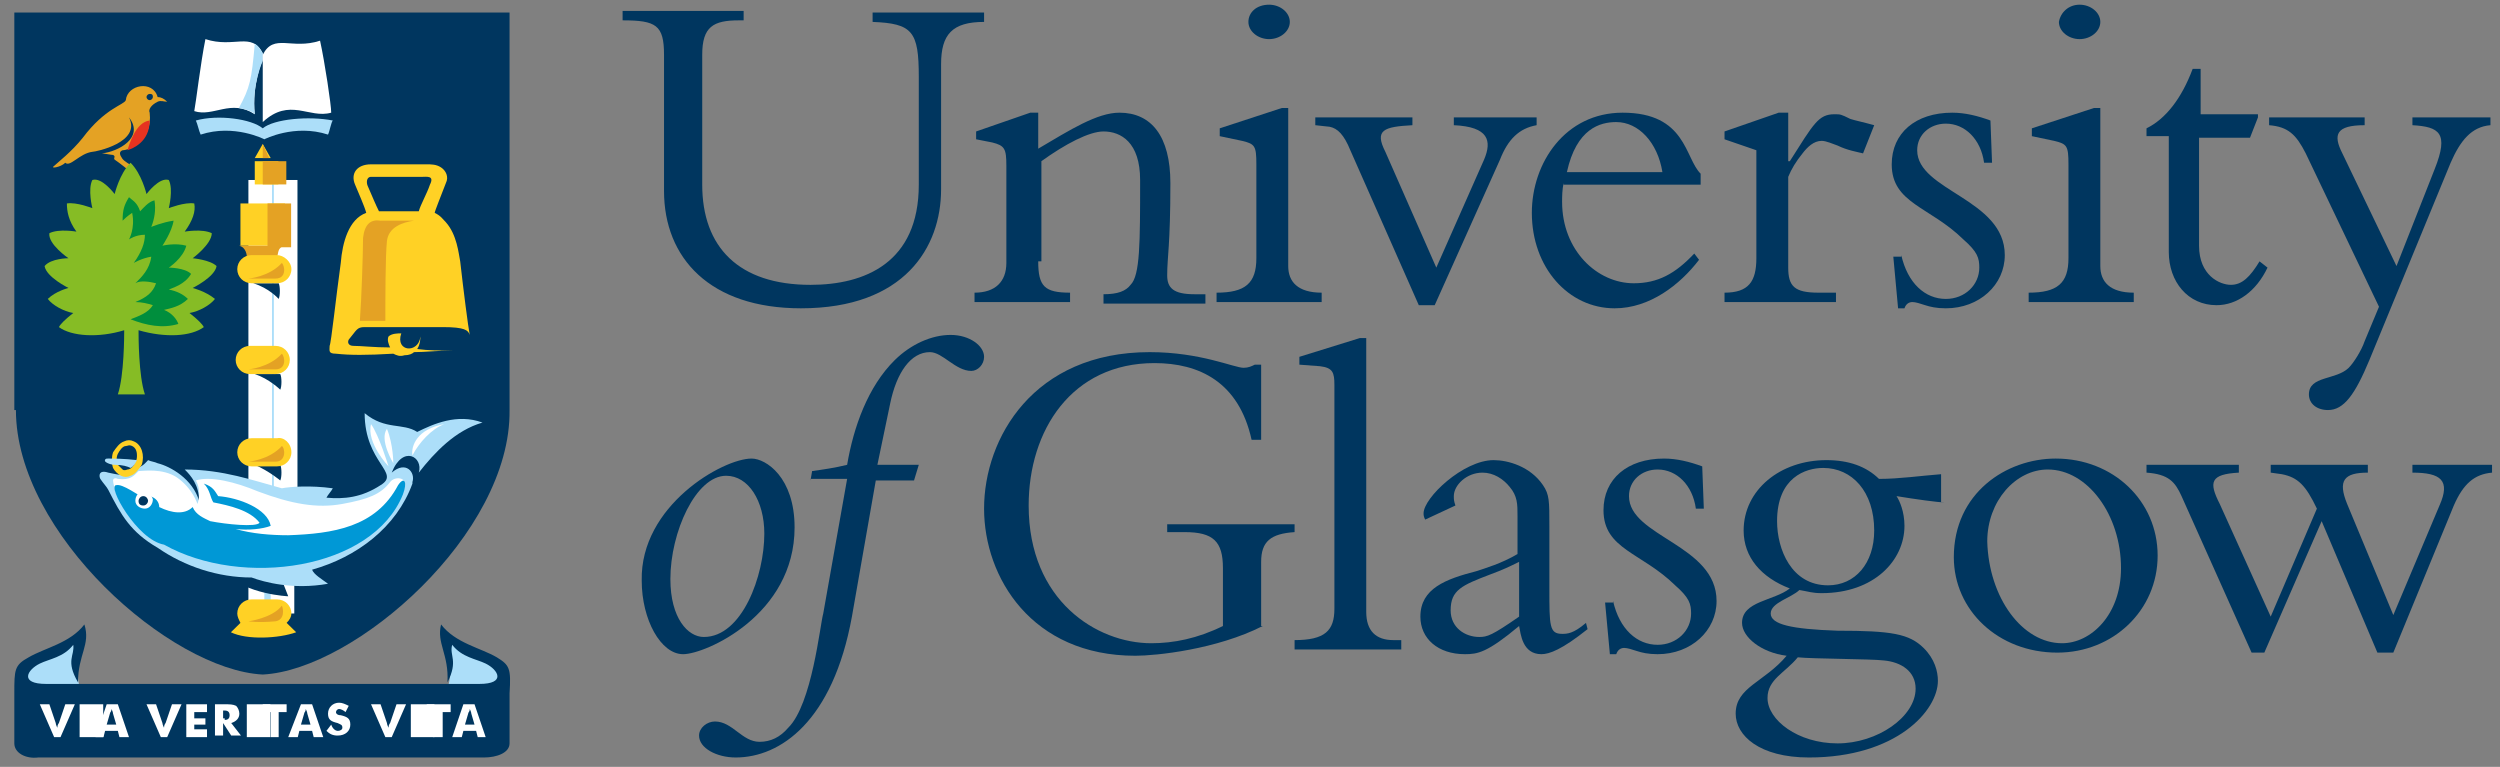 <svg width="163" height="50" viewBox="0 0 163 50" fill="none" xmlns="http://www.w3.org/2000/svg">
<rect x="0" y="0" width="163" height="50" fill="#808080" stroke="none"/>
<g clip-path="url(#clip0_3_21)">
<path fill-rule="evenodd" clip-rule="evenodd" d="M1.038 26.735C1.038 34.796 11.109 43.674 17.131 43.98C23.152 43.674 33.327 34.796 33.223 26.735C33.223 15.816 33.223 0.816 33.223 0.816H0.934V26.735H1.038Z" fill="#00365F"/>
<path fill-rule="evenodd" clip-rule="evenodd" d="M64.162 0.816V1.429C62.085 1.429 61.359 2.245 61.359 4.184V12.347C61.359 16.122 58.971 20.102 52.222 20.102C46.304 20.102 43.294 16.837 43.294 12.449V3.571C43.294 1.633 42.775 1.327 40.594 1.327V0.714H48.485V1.327H48.173C46.512 1.327 45.785 1.735 45.785 3.571V12.041C45.785 16.122 48.173 18.572 52.845 18.572C56.375 18.572 59.905 17.143 59.905 12.041V5C59.905 2.041 59.49 1.531 56.894 1.429V0.816H64.162Z" fill="#00365F"/>
<path fill-rule="evenodd" clip-rule="evenodd" d="M67.692 17.041C67.692 18.674 68.107 19.082 69.768 19.082V19.694H63.539V19.082C64.889 19.082 65.615 18.367 65.615 17.143V10.816C65.615 9.694 65.511 9.49 64.681 9.286L63.643 9.082V8.571L67.173 7.347H67.692V9.694C69.768 8.469 71.533 7.347 72.987 7.347C75.063 7.347 76.309 8.878 76.309 11.939C76.309 16.02 76.101 16.735 76.101 17.959C76.101 18.776 76.517 19.184 77.866 19.184H78.593V19.796H71.948V19.184C72.883 19.184 73.402 18.98 73.713 18.571C74.336 17.959 74.336 15.816 74.336 11.735C74.336 9.286 73.091 8.571 71.948 8.571C71.014 8.571 69.457 9.388 67.899 10.51V17.041H67.692Z" fill="#00365F"/>
<path d="M83.992 17.347C83.992 18.367 84.615 19.082 86.172 19.082V19.694H79.32V19.082C81.189 19.082 81.915 18.469 81.915 16.837V10.714C81.915 9.49 81.811 9.388 80.981 9.184L79.527 8.878V8.367L83.576 7.041H83.992V17.347ZM82.746 0.306C83.473 0.306 84.096 0.816 84.096 1.429C84.096 2.041 83.473 2.551 82.746 2.551C82.019 2.551 81.396 2.041 81.396 1.429C81.396 0.816 81.915 0.306 82.746 0.306Z" fill="#00365F"/>
<path fill-rule="evenodd" clip-rule="evenodd" d="M92.505 19.898L88.041 9.796C87.626 8.776 87.21 8.367 86.691 8.265L85.757 8.163V7.653H92.09V8.163C90.221 8.265 89.598 8.469 90.325 9.898L93.647 17.449L96.762 10.408C97.281 9.184 97.073 8.265 94.789 8.163V7.653H100.188V8.163C99.046 8.367 98.319 9.082 97.8 10.408L93.543 19.898H92.505Z" fill="#00365F"/>
<path d="M101.953 11.939C101.849 12.347 101.849 12.857 101.849 13.163C101.849 16.326 104.133 18.469 106.521 18.469C108.078 18.469 109.22 17.857 110.466 16.531L110.778 16.939C109.532 18.571 107.559 20.102 105.275 20.102C102.264 20.102 99.876 17.449 99.876 13.877C99.876 10.612 102.057 7.347 105.794 7.347C109.947 7.347 109.843 10.306 110.882 11.326V12.041H101.953V11.939ZM108.39 11.225C108.078 9.286 106.833 7.959 105.379 7.959C104.341 7.959 102.783 8.367 102.161 11.225H108.39Z" fill="#00365F"/>
<path fill-rule="evenodd" clip-rule="evenodd" d="M116.592 17.449C116.592 18.674 117.007 19.082 118.564 19.082H119.706V19.694H112.439V19.082C113.996 19.082 114.515 18.367 114.515 16.837V9.796L112.439 9.082V8.571L115.969 7.347H116.592V10.51H116.696C118.253 8.061 118.564 7.449 119.603 7.449C120.018 7.449 120.018 7.449 120.641 7.755C120.952 7.857 121.471 7.959 122.198 8.163L121.471 10C121.056 9.898 120.433 9.796 119.81 9.49C119.499 9.388 119.083 9.184 118.772 9.184C118.253 9.184 117.838 9.592 117.526 10C117.111 10.51 116.799 11.02 116.592 11.531V17.449Z" fill="#00365F"/>
<path fill-rule="evenodd" clip-rule="evenodd" d="M123.963 16.633C124.378 18.469 125.52 19.49 126.87 19.49C128.116 19.49 129.05 18.571 129.05 17.449C129.05 16.837 128.947 16.429 128.012 15.612C125.832 13.469 123.34 13.265 123.34 10.714C123.34 8.673 124.898 7.347 127.285 7.347C128.116 7.347 128.947 7.551 129.777 7.857L129.881 10.612H129.362C129.154 9.082 128.116 8.061 126.87 8.061C125.832 8.061 125.001 8.775 125.001 9.796C125.001 12.449 130.712 12.959 130.712 16.633C130.712 18.571 129.05 20.102 126.87 20.102C126.247 20.102 125.832 20 125.52 19.898C125.209 19.796 124.898 19.694 124.69 19.694C124.482 19.694 124.275 19.796 124.171 20.102H123.755L123.444 16.735H123.963V16.633Z" fill="#00365F"/>
<path d="M136.941 17.347C136.941 18.367 137.564 19.082 139.121 19.082V19.694H132.269V19.082C134.138 19.082 134.864 18.469 134.864 16.837V10.714C134.864 9.49 134.761 9.388 133.93 9.184L132.477 8.878V8.367L136.526 7.041H136.941V17.347ZM135.591 0.306C136.318 0.306 136.941 0.816 136.941 1.429C136.941 2.041 136.318 2.551 135.591 2.551C134.864 2.551 134.241 2.041 134.241 1.429C134.345 0.816 134.864 0.306 135.591 0.306Z" fill="#00365F"/>
<path fill-rule="evenodd" clip-rule="evenodd" d="M147.219 7.653L146.7 8.98H143.378V16.02C143.378 17.959 144.727 18.571 145.454 18.571C146.181 18.571 146.7 18.061 147.323 17.041L147.842 17.449C147.115 18.98 145.869 19.898 144.52 19.898C142.651 19.898 141.405 18.367 141.405 16.428V8.877H139.952V8.367C141.198 7.755 142.236 6.429 142.962 4.49H143.482V7.449H147.219V7.653Z" fill="#00365F"/>
<path fill-rule="evenodd" clip-rule="evenodd" d="M158.743 11.02C159.678 8.673 159.055 8.265 157.29 8.163V7.653H162.377V8.163C161.131 8.265 160.405 9.184 159.782 10.612L154.487 23.469C153.552 25.714 152.826 26.735 151.787 26.735C151.061 26.735 150.541 26.326 150.541 25.714C150.541 24.49 152.306 24.796 153.137 23.98C153.448 23.674 153.968 22.857 154.175 22.245L155.11 20L150.334 10C149.711 8.776 149.192 8.265 147.946 8.163V7.653H154.175V8.163C152.306 8.163 152.099 8.776 152.722 10L156.252 17.347L158.743 11.02Z" fill="#00365F"/>
<path d="M49.004 29.898C49.938 29.898 51.807 31.122 51.807 34.388C51.807 40.102 45.993 42.653 44.539 42.653C43.086 42.653 41.84 40.408 41.84 37.857C41.736 32.959 47.135 29.898 49.004 29.898ZM47.343 31.02C45.37 31.02 43.709 34.694 43.709 37.755C43.709 40.306 44.851 41.531 45.889 41.531C48.381 41.531 49.834 37.551 49.834 34.796C49.834 32.653 48.796 31.02 47.343 31.02Z" fill="#00365F"/>
<path fill-rule="evenodd" clip-rule="evenodd" d="M52.845 31.326L52.949 30.714C53.676 30.612 54.403 30.51 55.233 30.306C55.648 27.857 56.583 25.204 58.348 23.469C59.386 22.449 60.736 21.837 61.982 21.837C63.227 21.837 64.162 22.551 64.162 23.265C64.162 23.775 63.747 24.184 63.331 24.184C62.293 24.184 61.462 22.959 60.632 22.959C59.386 22.959 58.452 24.286 58.036 26.326L57.206 30.306H59.905L59.594 31.326H57.102L55.545 40.204C54.299 47.041 50.873 49.388 47.966 49.388C46.72 49.388 45.578 48.775 45.578 47.959C45.578 47.449 46.097 47.041 46.616 47.041C47.758 47.041 48.381 48.367 49.523 48.367C50.25 48.367 50.873 48.061 51.392 47.449C52.949 45.918 53.468 40.714 53.676 40L55.233 31.224H52.845V31.326Z" fill="#00365F"/>
<path fill-rule="evenodd" clip-rule="evenodd" d="M82.331 40.816C79.32 42.347 75.375 42.755 74.025 42.755C67.276 42.755 64.162 37.653 64.162 33.163C64.162 28.572 67.38 22.959 74.959 22.959C78.282 22.959 80.462 23.98 81.085 23.98C81.396 23.98 81.604 23.878 81.811 23.776H82.227V28.674H81.604C80.773 24.898 78.178 23.674 75.271 23.674C69.872 23.674 67.069 28.061 67.069 32.959C67.069 39.184 71.533 41.939 75.063 41.939C76.517 41.939 78.074 41.633 79.735 40.816V37.041C79.735 35.306 79.112 34.694 77.243 34.694H76.101V34.184H84.407V34.694C82.85 34.796 82.227 35.306 82.227 36.633V40.816H82.331Z" fill="#00365F"/>
<path fill-rule="evenodd" clip-rule="evenodd" d="M89.079 39.898C89.079 41.122 89.702 41.735 90.844 41.735H91.363V42.347H84.407V41.735C86.38 41.735 87.003 41.122 87.003 39.694V25.102C87.003 24.286 86.899 23.98 86.068 23.878L84.719 23.776V23.265L88.664 22.041H89.079V39.898Z" fill="#00365F"/>
<path d="M92.92 33.878C92.817 33.673 92.817 33.571 92.817 33.469C92.817 32.449 95.412 30 97.385 30C98.319 30 99.773 30.408 100.603 31.633C101.019 32.245 101.019 32.653 101.019 34.286V38.367C101.019 40.816 101.019 41.327 101.849 41.327C102.161 41.327 102.576 41.327 103.406 40.612L103.51 41.02C101.849 42.347 101.019 42.653 100.499 42.653C99.254 42.653 99.15 41.327 99.046 40.816C96.969 42.551 96.347 42.653 95.516 42.653C93.751 42.653 92.609 41.633 92.609 40.204C92.609 38.367 94.27 37.755 96.243 37.245C96.866 37.041 97.904 36.735 98.942 36.123V33.673C98.942 32.857 98.942 32.347 98.423 31.735C98.008 31.224 97.385 30.816 96.658 30.816C95.62 30.816 94.789 31.633 94.789 32.347C94.789 32.551 94.789 32.653 94.893 32.959L92.92 33.878ZM99.046 36.633C98.423 36.939 98.008 37.143 97.177 37.449C95.308 38.163 94.582 38.469 94.582 39.796C94.582 40.918 95.516 41.531 96.45 41.531C96.969 41.531 97.281 41.429 99.046 40.204V36.633Z" fill="#00365F"/>
<path fill-rule="evenodd" clip-rule="evenodd" d="M105.171 39.184C105.587 41.02 106.729 42.041 108.078 42.041C109.324 42.041 110.259 41.122 110.259 40C110.259 39.388 110.155 38.98 109.22 38.163C107.04 36.02 104.548 35.816 104.548 33.265C104.548 31.224 106.106 29.898 108.494 29.898C109.324 29.898 110.155 30.102 110.985 30.408L111.089 33.163H110.57C110.362 31.633 109.324 30.612 108.078 30.612C107.04 30.612 106.21 31.326 106.21 32.347C106.21 35 111.92 35.51 111.92 39.184C111.92 41.122 110.259 42.653 108.078 42.653C107.455 42.653 107.04 42.551 106.729 42.449C106.417 42.347 106.106 42.245 105.898 42.245C105.691 42.245 105.483 42.347 105.379 42.653H104.964L104.652 39.286H105.171V39.184Z" fill="#00365F"/>
<path d="M126.766 32.755C126.351 32.755 124.898 32.551 123.652 32.347C123.859 32.653 124.171 33.367 124.171 34.286C124.171 36.531 122.198 38.673 118.772 38.673C118.149 38.673 117.941 38.571 117.319 38.469C116.799 38.98 115.45 39.286 115.45 40C115.45 40.714 116.799 41.02 119.81 41.122C123.34 41.122 124.482 41.327 125.417 42.245C126.143 42.959 126.351 43.776 126.351 44.388C126.351 46.327 123.652 49.388 117.941 49.388C114.723 49.388 113.166 47.959 113.166 46.531C113.166 44.796 115.034 44.49 116.488 42.755C114.827 42.551 113.581 41.531 113.581 40.612C113.581 39.184 115.657 39.184 116.696 38.367C114.827 37.653 113.685 36.327 113.685 34.592C113.685 31.939 116.073 30 119.083 30C120.537 30 121.679 30.408 122.51 31.224C123.859 31.224 125.209 31.02 126.559 30.918V32.755H126.766ZM119.81 48.469C122.406 48.469 124.898 46.735 124.898 44.898C124.898 43.776 123.963 43.163 122.821 43.061C121.99 42.959 118.149 42.959 117.215 42.857C116.384 43.878 115.242 44.286 115.242 45.51C115.242 46.939 117.215 48.469 119.81 48.469ZM118.876 30.51C117.734 30.51 115.865 31.122 115.865 33.98C115.865 35.816 116.799 38.163 119.187 38.163C120.952 38.163 122.198 36.735 122.198 34.592C122.198 32.041 120.745 30.51 118.876 30.51Z" fill="#00365F"/>
<path d="M134.034 29.898C137.771 29.898 140.678 32.653 140.678 36.224C140.678 39.796 137.771 42.551 134.138 42.551C130.296 42.551 127.389 39.796 127.389 36.327C127.389 32.143 130.815 29.898 134.034 29.898ZM134.449 41.939C136.318 41.939 138.29 40.102 138.29 37.041C138.29 33.571 136.11 30.612 133.515 30.612C131.438 30.612 129.569 32.653 129.569 35.306C129.673 38.98 131.854 41.939 134.449 41.939Z" fill="#00365F"/>
<path fill-rule="evenodd" clip-rule="evenodd" d="M155.006 42.551L151.372 33.98L147.634 42.551H146.804L142.236 32.347C141.82 31.429 141.405 30.918 139.952 30.816V30.306H145.973V30.816C144.105 30.918 144.001 31.429 144.727 32.857L148.05 40.204L151.061 33.163C150.334 31.633 149.815 31.122 148.776 30.918L148.05 30.816V30.306H154.383V30.816C152.826 30.816 152.41 31.327 153.033 32.857L156.044 40.102L159.055 32.959C159.782 31.327 159.159 30.816 157.29 30.816V30.306H162.481V30.816C161.339 30.918 160.612 31.531 159.989 32.959L156.044 42.551H155.006Z" fill="#00365F"/>
<path d="M18.461 11.735H16.923V39.694H18.461V11.735Z" fill="#ACDEF9"/>
<path d="M23.775 21.327H28.863C30.316 21.327 30.524 21.531 30.627 21.837C30.524 21.327 30.212 18.878 30.005 17.041C29.901 16.531 29.797 15.306 29.07 14.49C28.863 14.286 28.759 14.082 28.343 13.878C28.343 13.776 28.759 12.755 29.07 11.939C29.278 11.531 29.07 11.123 28.759 10.918C28.447 10.714 28.136 10.714 27.824 10.714C26.059 10.714 24.71 10.714 24.191 10.714C23.256 10.714 22.841 11.327 23.152 12.041C23.36 12.551 23.775 13.47 23.879 13.878C22.737 14.286 22.322 15.816 22.218 17.143C21.906 19.388 21.595 22.347 21.491 22.551C21.491 22.857 21.387 23.061 21.906 23.061C22.841 23.163 23.879 23.163 25.644 23.061C25.852 23.163 26.059 23.265 26.371 23.163C26.682 23.163 26.89 23.061 26.994 22.959C27.72 22.959 28.551 22.857 29.485 22.857C28.655 22.857 27.928 22.857 27.201 22.755C27.409 22.449 27.409 22.041 27.409 21.939C27.305 23.061 25.748 22.959 26.163 21.735C25.956 21.735 25.54 21.735 25.332 21.939C25.229 22.143 25.332 22.449 25.436 22.653C24.398 22.653 23.568 22.551 23.049 22.551C22.737 22.551 22.633 22.347 22.737 22.143C23.256 21.531 23.256 21.327 23.775 21.327ZM24.191 11.531C25.125 11.531 26.578 11.531 27.513 11.531C27.824 11.531 28.343 11.429 28.032 12.041C27.824 12.653 27.409 13.367 27.305 13.776C26.786 13.776 24.71 13.776 24.71 13.776C24.502 13.367 24.294 12.857 23.983 12.143C23.879 11.939 23.879 11.531 24.191 11.531Z" fill="#FFD125"/>
<path fill-rule="evenodd" clip-rule="evenodd" d="M17.234 39.592C17.234 39.898 17.027 40.204 16.715 40.204C16.404 40.204 16.196 39.898 16.196 39.592V36.837C16.196 36.531 16.404 36.225 16.715 36.225C17.027 36.225 17.234 36.531 17.234 36.837V39.592Z" fill="white"/>
<path fill-rule="evenodd" clip-rule="evenodd" d="M10.278 6.633C10.486 6.531 10.694 6.633 10.901 6.633C10.694 6.429 10.486 6.327 10.278 6.327C9.967 5.204 8.306 5.51 8.202 6.531C8.098 6.837 6.852 7.041 5.399 8.98C4.672 9.898 3.738 10.612 3.53 10.816C3.219 11.02 3.945 10.918 4.257 10.612C4.568 10.918 5.191 10 6.022 9.898C6.229 9.898 9.24 9.286 8.41 7.653C9.448 8.98 7.683 9.898 6.645 10C6.748 10 7.268 10.102 7.371 10.102C7.579 10.204 7.371 10.306 7.475 10.408C7.787 10.612 8.41 11.123 8.41 11.123C8.41 11.123 8.721 11.02 8.617 10.816C8.098 10.51 7.994 10.408 7.891 10.204C7.891 10.204 7.683 9.898 7.994 9.796C8.41 9.796 9.967 9.184 9.759 7.347C9.655 7.143 9.863 6.837 10.278 6.633Z" fill="#E4A224"/>
<path fill-rule="evenodd" clip-rule="evenodd" d="M9.967 6.327C9.967 6.429 9.863 6.531 9.759 6.531C9.655 6.531 9.552 6.429 9.552 6.327C9.552 6.225 9.655 6.123 9.759 6.123C9.967 6.123 9.967 6.225 9.967 6.327Z" fill="#00365F"/>
<path d="M19.188 36.123H17.65V40H19.188V36.123Z" fill="white"/>
<path fill-rule="evenodd" clip-rule="evenodd" d="M18.688 40.612C18.896 40.408 18.999 40.204 18.999 40C18.999 39.49 18.584 39.081 18.065 39.081H16.404C15.885 39.081 15.47 39.49 15.47 40C15.47 40.204 15.573 40.408 15.677 40.612C15.47 40.816 15.158 41.122 15.054 41.224C16.092 41.735 18.169 41.633 19.311 41.224C19.207 41.122 18.896 40.816 18.688 40.612Z" fill="#FFD125"/>
<path fill-rule="evenodd" clip-rule="evenodd" d="M17.131 8.367C17.131 8.469 17.131 8.469 17.131 8.367C16.404 7.755 14.224 7.449 12.77 7.857C12.874 8.061 12.978 8.572 13.082 8.776C15.262 8.061 17.235 9.082 17.235 9.082C17.235 9.082 19.207 8.061 21.387 8.776C21.491 8.572 21.595 7.959 21.699 7.857C20.142 7.551 17.857 7.755 17.131 8.367Z" fill="#ACDEF9"/>
<path d="M19.395 11.735H17.857V33.367H19.395V11.735Z" fill="white"/>
<path d="M17.734 11.735H16.196V31.837H17.734V11.735Z" fill="white"/>
<path fill-rule="evenodd" clip-rule="evenodd" d="M18.169 19.49C18.273 19.286 18.273 18.674 18.169 18.47C17.65 18.47 16.923 18.47 16.508 18.47C17.546 18.776 18.169 19.49 18.169 19.49Z" fill="#00365F"/>
<path fill-rule="evenodd" clip-rule="evenodd" d="M14.639 37.347C15.262 37.449 18.273 37.551 18.273 37.551L18.792 38.877C18.792 38.877 16.092 38.776 14.639 37.347Z" fill="#00365F"/>
<path fill-rule="evenodd" clip-rule="evenodd" d="M27.201 28.163C26.267 27.551 25.125 28.061 23.775 26.939C23.775 30.204 26.163 30.816 24.813 31.633C23.567 32.449 22.425 32.551 21.284 32.449C21.387 32.245 21.595 32.041 21.699 31.837C20.245 31.633 18.896 31.735 18.377 31.837C16.508 31.326 14.535 30.612 12.043 30.612C12.459 31.02 12.978 31.633 12.978 32.653C12.562 31.224 11.109 30.408 10.278 30.204C10.071 30.102 9.863 30.102 9.655 30C9.552 30.102 9.344 30.408 8.929 30.51C8.721 30.408 8.513 30.612 8.513 30.714V30.816C8.306 31.122 7.579 30.918 7.06 30.816C6.437 30.612 6.437 31.02 6.541 31.224C6.748 31.531 6.956 31.735 7.06 31.939C7.89 33.571 8.513 34.694 10.278 35.714C12.043 36.939 14.224 37.653 16.404 37.653C17.234 37.959 19.103 38.469 21.387 38.061C20.972 37.755 20.453 37.449 20.349 37.143C23.256 36.327 25.852 34.388 26.89 31.531V31.428C27.098 30.816 26.474 30 25.54 30.816C26.267 28.98 27.617 29.796 27.305 30.816C28.343 29.49 29.693 28.061 31.458 27.551C29.797 26.939 28.239 27.653 27.201 28.163Z" fill="#ACDEF9"/>
<path fill-rule="evenodd" clip-rule="evenodd" d="M18.273 25.408C18.377 25.204 18.377 24.592 18.273 24.388C17.754 24.388 17.027 24.388 16.611 24.388C17.546 24.694 18.273 25.408 18.273 25.408Z" fill="#00365F"/>
<path fill-rule="evenodd" clip-rule="evenodd" d="M18.896 23.469C18.896 23.98 18.48 24.388 17.961 24.388H16.3C15.781 24.388 15.366 23.98 15.366 23.469C15.366 22.959 15.781 22.551 16.3 22.551H17.961C18.48 22.551 18.896 22.959 18.896 23.469Z" fill="#FFD125"/>
<path fill-rule="evenodd" clip-rule="evenodd" d="M17.961 24.082C17.027 24.082 16.196 24.082 16.196 24.082C16.196 24.082 17.546 23.98 18.377 23.061C18.584 23.265 18.688 24.082 17.961 24.082Z" fill="#E4A224"/>
<path fill-rule="evenodd" clip-rule="evenodd" d="M18.273 31.327C18.377 31.122 18.377 30.51 18.273 30.306C17.754 30.306 17.027 30.306 16.611 30.306C17.546 30.714 18.273 31.327 18.273 31.327Z" fill="#00365F"/>
<path fill-rule="evenodd" clip-rule="evenodd" d="M18.999 29.49C18.999 30 18.584 30.408 18.065 30.408H16.404C15.885 30.408 15.47 30 15.47 29.49C15.47 28.98 15.885 28.572 16.404 28.572H18.065C18.48 28.47 18.999 28.878 18.999 29.49Z" fill="#FFD125"/>
<path fill-rule="evenodd" clip-rule="evenodd" d="M17.961 30.102C17.027 30.102 16.196 30.102 16.196 30.102C16.196 30.102 17.546 30 18.377 29.081C18.584 29.184 18.688 30.102 17.961 30.102Z" fill="#E4A224"/>
<path d="M18.584 13.265H15.677V16.02H18.584V13.265Z" fill="#FFD125"/>
<path fill-rule="evenodd" clip-rule="evenodd" d="M18.584 16.02C18.065 16.122 18.169 16.531 18.065 16.735C18.065 16.735 16.923 16.735 16.092 16.735C16.092 16.735 16.092 16.122 15.573 16.02C15.677 16.02 18.377 16.02 18.584 16.02Z" fill="#E4A224"/>
<path d="M18.98 13.265H17.442V16.122H18.98V13.265Z" fill="#E4A224"/>
<path d="M8.098 28.776C7.787 28.878 7.579 29.184 7.371 29.49C7.268 29.796 7.268 30.204 7.371 30.51C7.475 30.714 7.683 30.918 7.89 31.02C8.098 31.122 8.306 31.122 8.513 31.02C8.825 30.918 9.033 30.612 9.24 30.306C9.448 29.694 9.24 28.98 8.721 28.776C8.513 28.674 8.306 28.674 8.098 28.776ZM7.994 30.612C7.89 30.51 7.787 30.408 7.683 30.306C7.579 30.102 7.579 29.796 7.683 29.592C7.787 29.388 7.994 29.082 8.202 29.082C8.306 29.082 8.41 28.98 8.617 29.082C8.825 29.184 8.929 29.388 8.929 29.694C8.929 29.796 8.929 30 8.825 30.102C8.721 30.408 8.513 30.612 8.306 30.612C8.306 30.612 8.098 30.714 7.994 30.612Z" fill="#FFD125"/>
<path fill-rule="evenodd" clip-rule="evenodd" d="M8.513 30.51C8.306 30.408 7.994 30.306 7.475 30.306C7.164 30.306 6.748 30.102 6.852 30C6.852 29.898 6.956 29.898 7.06 29.898C7.371 29.898 8.098 29.898 8.929 30C8.825 30.204 8.721 30.408 8.513 30.51Z" fill="#ACDEF9"/>
<path fill-rule="evenodd" clip-rule="evenodd" d="M9.759 7.857C9.759 9.286 8.617 9.694 8.306 9.796C8.41 9.49 8.825 7.959 9.759 7.857Z" fill="#E63320"/>
<path fill-rule="evenodd" clip-rule="evenodd" d="M18.999 17.551C18.999 18.061 18.584 18.469 18.065 18.469H16.404C15.885 18.469 15.47 18.061 15.47 17.551C15.47 17.041 15.885 16.633 16.404 16.633H18.065C18.48 16.633 18.999 17.041 18.999 17.551Z" fill="#FFD125"/>
<path fill-rule="evenodd" clip-rule="evenodd" d="M17.961 18.163C17.027 18.163 16.196 18.163 16.196 18.163C16.196 18.163 17.546 18.061 18.377 17.143C18.584 17.347 18.688 18.163 17.961 18.163Z" fill="#E4A224"/>
<path fill-rule="evenodd" clip-rule="evenodd" d="M11.524 31.122C12.562 31.837 12.874 32.857 12.874 32.857C12.874 32.857 13.185 32.041 12.77 31.326C13.704 31.02 15.366 31.429 16.819 32.041C18.999 32.857 20.661 33.163 22.322 32.857C23.983 32.551 24.813 32.245 25.436 31.429C25.748 31.02 26.578 31.122 26.371 31.735C26.163 32.347 25.125 34.286 23.152 34.796C21.18 35.306 17.961 36.123 13.185 35C11.94 34.694 8.929 33.878 7.683 32.347C7.475 32.041 7.371 31.429 7.371 31.326C7.371 31.224 7.475 31.122 7.683 31.224C8.513 31.326 8.721 31.02 9.033 30.714C9.344 30.714 10.59 30.51 11.524 31.122Z" fill="white"/>
<path fill-rule="evenodd" clip-rule="evenodd" d="M25.956 31.633C24.502 34.388 21.699 34.796 18.792 34.898C17.65 34.898 16.404 34.796 15.366 34.49C16.196 34.592 17.131 34.49 17.65 34.286C17.442 33.163 15.573 32.449 14.224 32.347C14.016 32.041 13.912 31.735 13.289 31.531C13.704 31.939 13.704 32.449 13.912 32.755C14.95 32.959 16.3 33.265 16.923 34.082C16.715 34.388 14.743 34.184 13.704 33.98C13.289 33.776 12.77 33.572 12.562 33.061C12.043 33.572 11.213 33.469 10.382 33.061C10.382 32.755 10.175 32.449 9.759 32.347C9.863 32.449 9.863 32.653 9.863 32.755C8.929 32.245 7.994 31.531 7.579 31.633C6.956 31.633 8.929 35.204 10.694 35.51C15.781 38.367 24.294 37.143 26.267 32.245C26.578 31.429 26.371 31.02 25.956 31.633Z" fill="#0098D6"/>
<path fill-rule="evenodd" clip-rule="evenodd" d="M9.967 32.551C9.967 32.857 9.759 33.163 9.448 33.163C9.136 33.163 8.825 32.959 8.825 32.653C8.825 32.347 9.033 32.041 9.344 32.041C9.655 32.041 9.863 32.245 9.967 32.551Z" fill="white"/>
<path fill-rule="evenodd" clip-rule="evenodd" d="M9.655 32.653C9.655 32.755 9.552 32.959 9.344 32.959C9.136 32.959 9.033 32.857 9.033 32.653C9.033 32.551 9.136 32.347 9.344 32.347C9.552 32.347 9.655 32.551 9.655 32.653Z" fill="#00365F"/>
<path fill-rule="evenodd" clip-rule="evenodd" d="M24.191 27.653C23.879 28.878 25.332 30.408 25.332 30.408C25.332 30.408 24.71 28.367 24.191 27.653Z" fill="white"/>
<path fill-rule="evenodd" clip-rule="evenodd" d="M25.229 27.959C24.71 28.674 25.644 30.204 25.644 30.204C25.644 30.204 25.644 28.98 25.229 27.959Z" fill="white"/>
<path fill-rule="evenodd" clip-rule="evenodd" d="M26.89 29.694C27.305 28.878 28.136 27.959 28.966 27.653C27.201 27.959 26.786 29.082 26.89 29.694Z" fill="white"/>
<path fill-rule="evenodd" clip-rule="evenodd" d="M17.131 3.469C16.404 2.041 15.262 3.163 13.393 2.551C13.082 4.082 12.77 6.735 12.666 7.245C13.912 7.653 15.054 6.429 16.611 7.449C16.404 5.51 17.131 3.878 17.131 3.878C17.131 3.878 17.131 3.673 17.131 3.469Z" fill="white"/>
<path fill-rule="evenodd" clip-rule="evenodd" d="M17.131 3.469C17.027 3.265 16.819 2.959 16.611 2.857C16.404 5.204 16.3 5.714 15.573 7.041C16.092 7.143 16.404 7.245 16.611 7.449C16.404 5.51 17.131 3.98 17.131 3.98C17.131 3.98 17.131 3.571 17.131 3.469Z" fill="#ACDEF9"/>
<path fill-rule="evenodd" clip-rule="evenodd" d="M20.868 2.653C18.999 3.265 17.857 2.143 17.131 3.571C17.131 4.082 17.131 7.653 17.131 7.959C18.896 6.327 20.141 7.755 21.595 7.347C21.595 6.837 21.18 4.082 20.868 2.653Z" fill="white"/>
<path d="M18.149 10.51H16.611V12.025H18.149V10.51Z" fill="#FFD125"/>
<path fill-rule="evenodd" clip-rule="evenodd" d="M17.131 9.388L17.65 10.306H16.611L17.131 9.388Z" fill="#FFD125"/>
<path fill-rule="evenodd" clip-rule="evenodd" d="M12.562 18.776C12.562 18.776 14.016 18.061 14.12 17.347C13.704 16.939 12.562 16.837 12.562 16.837C12.562 16.837 13.808 15.918 13.808 15.204C13.185 14.898 12.043 15.102 12.043 15.102C12.562 14.388 12.77 13.776 12.666 13.265C12.043 13.163 11.005 13.572 11.005 13.572C11.005 13.572 11.317 12.347 11.005 11.735C10.382 11.531 9.552 12.653 9.552 12.653C9.552 12.653 9.24 11.327 8.513 10.612C7.787 11.327 7.475 12.653 7.475 12.653C7.475 12.653 6.645 11.531 6.022 11.735C5.71 12.347 6.022 13.572 6.022 13.572C6.022 13.572 4.983 13.163 4.361 13.265C4.361 13.776 4.464 14.388 4.983 15.102C4.983 15.102 3.841 14.898 3.219 15.204C3.115 15.918 4.464 16.837 4.464 16.837C4.464 16.837 3.322 16.837 2.907 17.347C3.011 18.061 4.464 18.776 4.464 18.776C4.464 18.776 3.634 18.98 3.115 19.49C3.426 19.898 4.153 20.306 4.776 20.408C4.257 20.816 3.945 21.122 3.841 21.327C4.672 21.939 6.437 22.041 8.098 21.531C8.098 21.837 8.098 24.49 7.683 25.714H9.448C9.033 24.49 9.033 21.939 9.033 21.531C10.797 22.041 12.459 21.939 13.289 21.327C13.185 21.122 12.874 20.816 12.355 20.408C12.978 20.306 13.704 19.898 14.016 19.49C13.393 18.98 12.562 18.776 12.562 18.776Z" fill="#86BC25"/>
<path fill-rule="evenodd" clip-rule="evenodd" d="M11.005 18.878C11.213 18.776 12.043 18.572 12.459 17.857C12.043 17.449 11.005 17.449 11.005 17.449C11.005 17.449 11.94 16.837 12.147 16.02C11.42 15.816 10.59 16.02 10.59 16.02C10.59 16.02 11.213 15.102 11.317 14.388C10.59 14.49 9.863 14.796 9.863 14.796C10.071 14.286 10.175 13.674 10.071 13.061C9.655 13.163 9.344 13.572 9.136 13.775C8.929 13.163 8.617 13.061 8.41 12.857C8.098 13.367 7.994 13.674 7.994 14.388C8.098 14.286 8.306 14.082 8.617 13.878C8.825 14.898 8.41 15.612 8.41 15.612C8.41 15.612 8.825 15.306 9.448 15.306C9.448 15.816 9.24 16.429 8.721 17.143C8.721 17.143 9.24 16.837 9.863 16.735C9.759 17.551 9.24 18.061 8.825 18.469C9.136 18.265 9.759 18.367 10.175 18.469C9.967 19.082 9.552 19.388 8.825 19.694C9.24 19.694 9.655 19.796 9.967 19.898C9.655 20.408 9.033 20.612 8.513 20.816C9.552 21.224 10.59 21.429 11.628 21.122C11.524 20.816 11.213 20.408 10.694 20.204C11.109 20.102 11.732 20 12.251 19.49C11.94 19.184 11.524 18.98 11.005 18.878Z" fill="#008E3D"/>
<path fill-rule="evenodd" clip-rule="evenodd" d="M5.191 41.735C5.399 42.551 4.776 44.082 5.295 45C4.88 45 2.388 45.408 1.973 45.102C1.557 44.796 0.623 44.082 1.557 43.572C2.596 42.959 5.087 42.041 5.191 41.735Z" fill="#ACDEF9"/>
<path fill-rule="evenodd" clip-rule="evenodd" d="M29.278 41.633C29.589 44.184 29.174 44.49 29.174 45.204C29.382 45.306 31.458 45.714 32.081 45.306C32.808 44.898 33.327 43.98 32.911 43.674C32.6 43.266 30.939 42.245 30.316 42.143C29.693 42.041 29.382 41.837 29.278 41.633Z" fill="#ACDEF9"/>
<path fill-rule="evenodd" clip-rule="evenodd" d="M32.392 42.857C31.354 42.245 29.693 41.939 28.759 40.714C28.447 41.939 29.278 42.653 29.174 44.49C29.901 43.061 29.278 42.755 29.485 42.041C30.108 42.857 31.043 42.959 31.666 43.265C32.496 43.673 33.015 44.592 31.25 44.592C27.928 44.592 6.437 44.592 3.011 44.592C1.246 44.592 1.765 43.673 2.596 43.265C3.219 42.959 4.153 42.857 4.776 42.041C4.88 42.755 4.257 43.061 5.087 44.49C5.087 42.653 5.918 42.041 5.503 40.714C4.568 41.939 2.907 42.245 1.869 42.857C0.934 43.367 0.934 43.673 0.934 45.204C0.934 46.225 0.934 47.551 0.934 48.469C0.934 49.082 1.661 49.49 2.492 49.388C6.541 49.388 27.513 49.388 31.562 49.388C32.392 49.388 33.223 49.082 33.223 48.469C33.223 47.551 33.223 46.225 33.223 45.204C33.327 43.572 33.223 43.367 32.392 42.857Z" fill="#00365F"/>
<path fill-rule="evenodd" clip-rule="evenodd" d="M2.596 45.919H3.219L3.634 47.143C3.634 47.143 3.634 47.245 3.738 47.449C3.738 47.245 3.841 47.143 3.841 47.143L4.257 45.919H4.88L3.945 48.061H3.53L2.596 45.919Z" fill="white"/>
<path d="M6.729 45.919H5.191V48.061H6.729V45.919Z" fill="white"/>
<path d="M6.956 45.919H7.683L8.41 48.061H7.787L7.683 47.653H6.852L6.748 48.061H6.229L6.956 45.919ZM7.579 47.245L7.371 46.531C7.371 46.531 7.371 46.429 7.268 46.225C7.268 46.429 7.164 46.429 7.164 46.531L6.956 47.245H7.579Z" fill="white"/>
<path fill-rule="evenodd" clip-rule="evenodd" d="M9.552 45.919H10.175L10.59 47.143C10.59 47.143 10.59 47.245 10.694 47.449C10.694 47.245 10.797 47.143 10.797 47.143L11.213 45.919H11.836L10.901 48.061H10.486L9.552 45.919Z" fill="white"/>
<path fill-rule="evenodd" clip-rule="evenodd" d="M12.147 45.919H13.497V46.429H12.666V46.837H13.393V47.245H12.666V47.551H13.497V48.061H12.147V45.919Z" fill="white"/>
<path d="M14.016 45.919H14.652C14.97 45.919 15.182 45.919 15.394 46.02C15.5 46.123 15.606 46.327 15.606 46.531C15.606 46.837 15.394 47.041 15.076 47.143L15.712 47.959H15.076L14.546 47.143V47.959H14.016V45.919ZM14.652 46.939C14.864 46.939 14.97 46.837 14.97 46.633C14.97 46.429 14.864 46.327 14.652 46.327H14.546V46.837H14.652V46.939Z" fill="white"/>
<path d="M17.63 45.919H16.092V48.061H17.63V45.919Z" fill="white"/>
<path fill-rule="evenodd" clip-rule="evenodd" d="M17.65 46.429H17.131V45.919H18.688V46.429H18.169V48.061H17.65V46.429Z" fill="white"/>
<path d="M19.622 45.919H20.349L21.076 48.061H20.453L20.349 47.653H19.518L19.415 48.061H18.792L19.622 45.919ZM20.245 47.245L20.038 46.531C20.038 46.531 20.038 46.429 19.934 46.225C19.934 46.429 19.83 46.429 19.83 46.531L19.622 47.245H20.245Z" fill="white"/>
<path fill-rule="evenodd" clip-rule="evenodd" d="M22.01 47.653C22.218 47.653 22.322 47.551 22.322 47.449C22.322 47.245 22.218 47.245 22.01 47.143C21.595 47.041 21.387 46.939 21.387 46.531C21.387 46.123 21.699 45.816 22.114 45.816C22.322 45.816 22.529 45.918 22.737 46.02L22.529 46.429C22.425 46.327 22.218 46.225 22.114 46.225C22.01 46.225 21.906 46.327 21.906 46.429C21.906 46.531 22.01 46.633 22.218 46.633C22.633 46.735 22.841 46.837 22.841 47.245C22.841 47.653 22.529 47.959 22.01 47.959C21.699 47.959 21.491 47.857 21.284 47.653L21.595 47.245C21.699 47.551 21.906 47.653 22.01 47.653Z" fill="white"/>
<path fill-rule="evenodd" clip-rule="evenodd" d="M24.191 45.919H24.813L25.229 47.143C25.229 47.143 25.229 47.245 25.332 47.449C25.332 47.245 25.436 47.143 25.436 47.143L25.852 45.919H26.475L25.54 48.061H25.125L24.191 45.919Z" fill="white"/>
<path d="M28.324 45.919H26.786V48.061H28.324V45.919Z" fill="white"/>
<path fill-rule="evenodd" clip-rule="evenodd" d="M28.24 46.429H27.824V45.919H29.382V46.429H28.863V48.061H28.24V46.429Z" fill="white"/>
<path d="M30.212 45.919H30.939L31.666 48.061H31.147L31.043 47.653H30.212L30.108 48.061H29.485L30.212 45.919ZM30.939 47.245L30.731 46.531C30.731 46.531 30.731 46.429 30.628 46.225C30.628 46.429 30.524 46.429 30.524 46.531L30.316 47.245H30.939Z" fill="white"/>
<path fill-rule="evenodd" clip-rule="evenodd" d="M18.377 39.49C18.48 39.694 18.584 40.408 17.961 40.51C16.819 40.612 16.196 40.51 16.196 40.51C16.196 40.51 17.754 40.306 18.377 39.49Z" fill="#E4A224"/>
<path fill-rule="evenodd" clip-rule="evenodd" d="M23.671 15.51C23.775 14.592 24.191 14.286 24.813 14.388C25.125 14.388 25.748 14.388 26.994 14.388C26.267 14.49 25.332 14.796 25.229 15.714C25.125 16.633 25.125 19.592 25.125 20.919C24.502 20.919 23.671 20.919 23.464 20.919C23.568 19.592 23.671 16.429 23.671 15.51Z" fill="#E4A224"/>
<path d="M18.668 10.51H17.131V12.025H18.668V10.51Z" fill="#E4A224"/>
<path fill-rule="evenodd" clip-rule="evenodd" d="M17.546 10.306L17.131 9.388V10.306H17.546Z" fill="#E4A224"/>
</g>
<defs>
<clipPath id="clip0_3_21">
<rect width="163" height="50" fill="white"/>
</clipPath>
</defs>
</svg>
